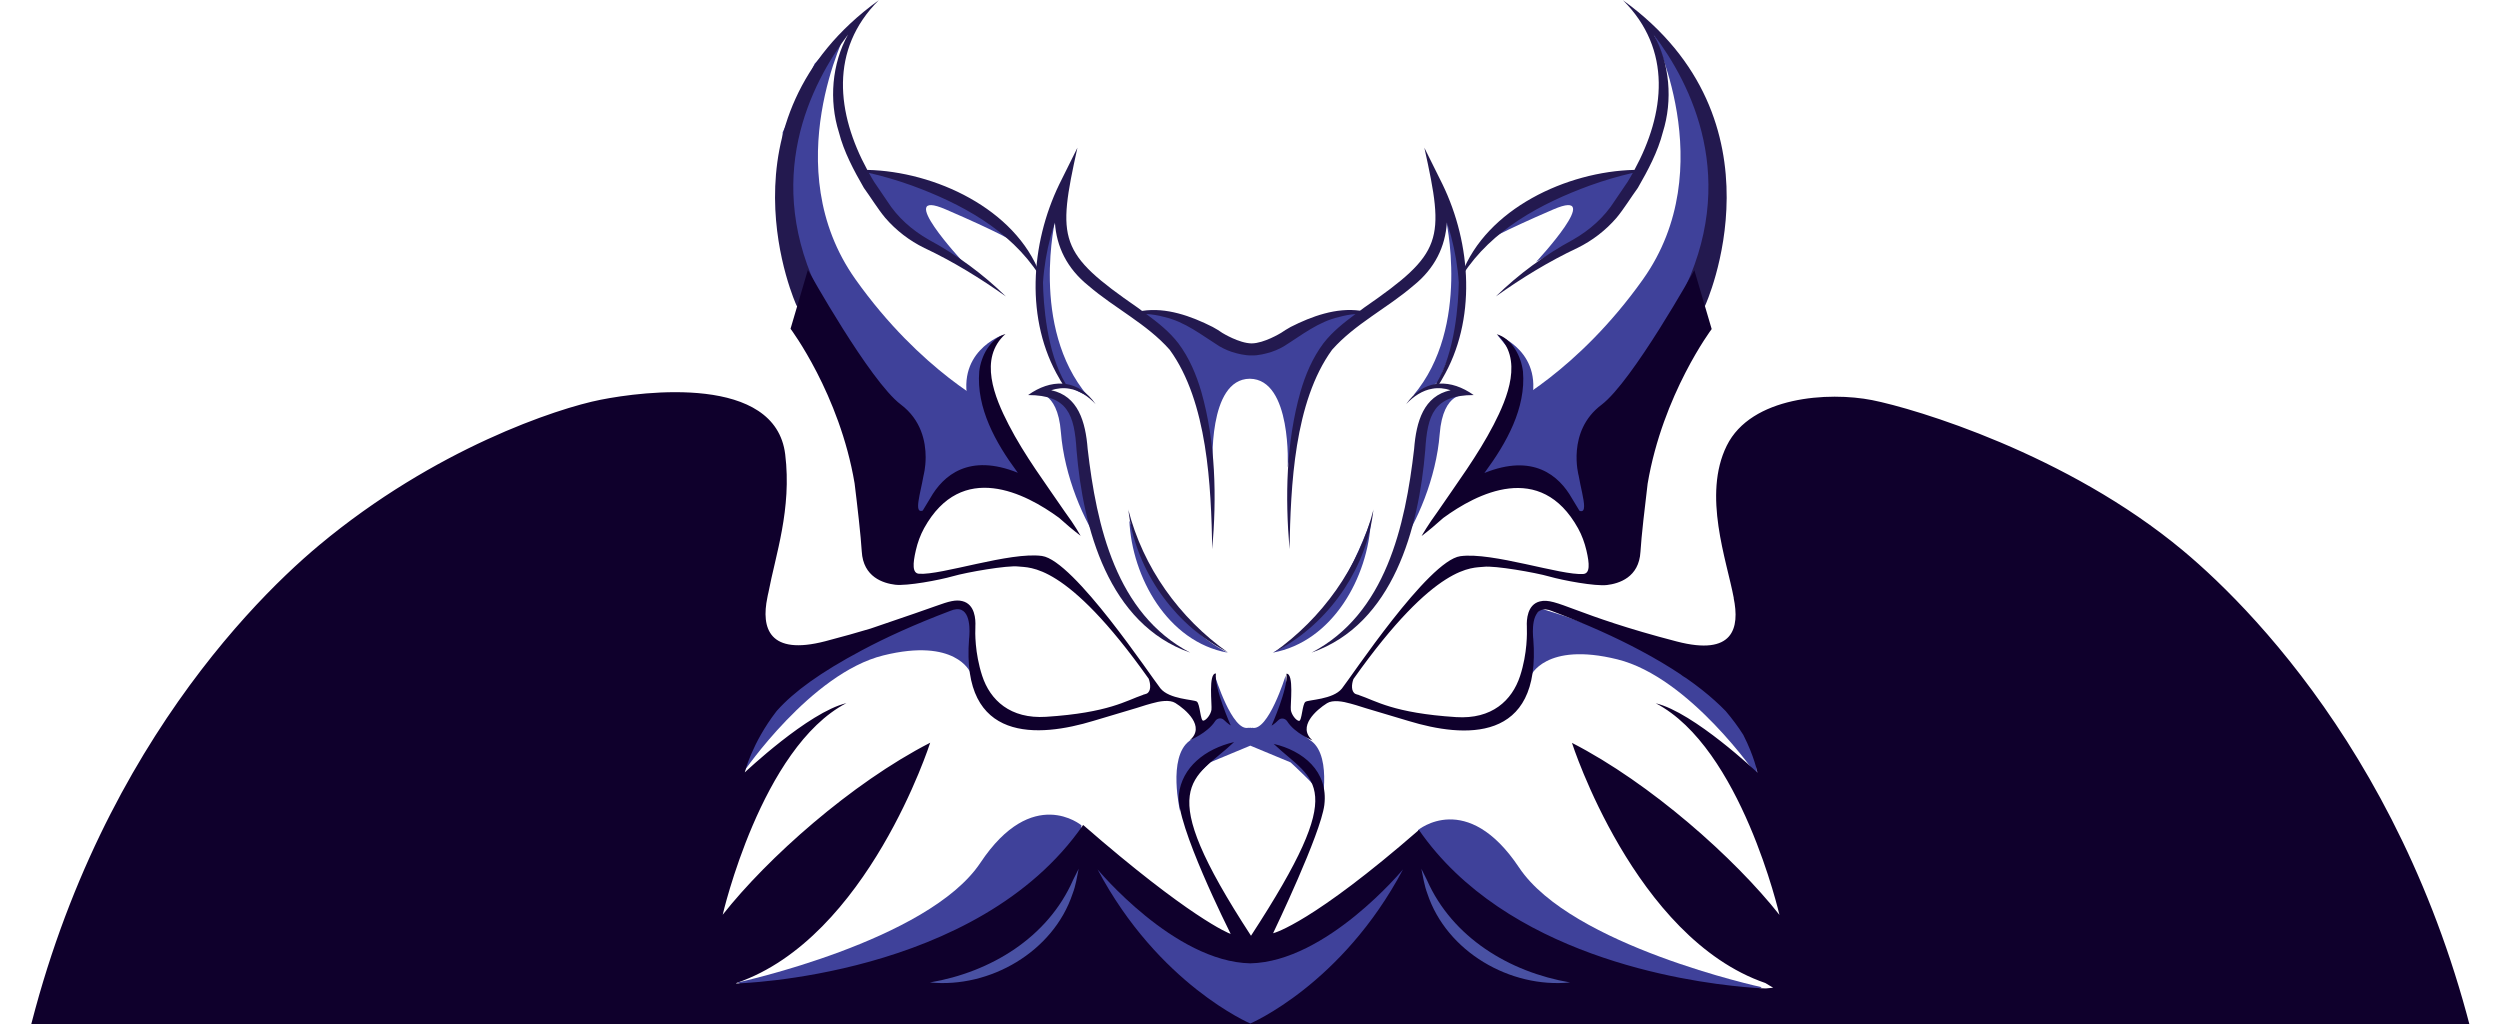 <?xml version="1.0" encoding="UTF-8"?> <svg xmlns="http://www.w3.org/2000/svg" width="820" height="336" viewBox="0 0 820 336" fill="none"> <g clip-path="url(#clip0_70_5055)"> <path d="M242 322.24C242 322.24 304.422 308.703 321.568 282.997C338.691 257.268 354.71 270.708 354.71 270.708L353.87 280.405C353.87 280.405 330.705 308.895 328.571 308.439C326.436 307.983 251.928 328.12 251.928 328.12L242 322.264V322.24Z" fill="#3F419A"></path> <path d="M577.827 323.8C577.827 323.8 515.405 310.263 498.259 284.557C481.112 258.852 465.117 272.269 465.117 272.269L465.957 281.965C465.957 281.965 489.122 310.455 491.256 309.999C493.391 309.543 567.899 329.681 567.899 329.681L577.827 323.824V323.8Z" fill="#3F419A"></path> <path d="M430.058 243.035C422.84 237.634 423.223 236.938 423.223 236.938L422.168 232.234L421.688 221.601C421.688 221.601 415.981 240.178 410.633 238.69C410.777 238.834 410.154 238.714 410.082 238.69C410.082 238.69 409.386 238.834 409.53 238.69C404.182 240.178 398.475 221.601 398.475 221.601L397.995 232.234L396.94 236.938C396.94 236.938 397.324 237.634 390.106 243.035C382.887 248.435 387.084 266.148 387.084 266.148C387.084 266.148 387.492 261.06 387.732 259.668C387.971 258.276 396.892 250.067 396.892 250.067L410.106 244.571L423.319 250.067C423.319 250.067 432.264 258.276 432.48 259.668C432.72 261.06 433.127 266.148 433.127 266.148C433.127 266.148 437.324 248.435 430.106 243.035H430.058Z" fill="#3F419A"></path> <path d="M328.74 109.945C328.74 109.945 312.673 115.538 318.044 133.611C323.416 151.684 322.84 121.778 322.84 121.778L322.984 117.05L328.716 109.945H328.74Z" fill="#3F419A"></path> <path d="M491.141 109.897C491.141 109.897 507.208 115.49 501.836 133.563C496.464 151.636 497.04 121.73 497.04 121.73L496.896 117.002L491.165 109.897H491.141Z" fill="#3F419A"></path> <path d="M474.114 71.279C474.114 71.279 482.675 107.041 463.586 129.675C466.655 128.283 470.468 126.266 470.468 126.266L471.955 124.97L478.838 108.289L479.773 87.216L475.48 70.775L474.09 71.279H474.114Z" fill="#3F419A"></path> <path d="M277.902 9.739C277.902 9.739 254.545 54.886 280.588 91.608C302.123 121.946 325.744 133.539 325.744 133.539L336.967 156.269L322.291 158.141C322.291 158.141 310.756 158.501 308.502 161.501C306.247 164.501 297.399 173.478 297.399 173.478L294.737 142.852L272.387 114.53L256.703 68.351V43.413L267.231 20.851L277.878 9.739H277.902Z" fill="#3F419A"></path> <path d="M541.596 9.739C541.596 9.739 564.953 54.886 538.91 91.608C517.375 121.946 493.754 133.539 493.754 133.539L482.531 156.269L497.207 158.141C497.207 158.141 508.742 158.501 510.996 161.501C513.251 164.501 522.1 173.478 522.1 173.478L524.761 142.852L547.112 114.53L562.795 68.351V43.413L552.267 20.851L541.62 9.739H541.596Z" fill="#3F419A"></path> <path d="M315.79 85.824C315.79 85.824 292.888 61.222 310.203 68.686C327.517 76.151 332.337 79.151 332.337 79.151L317.061 67.294L296.845 58.918L282.984 56.134L288.788 66.118L295.502 74.879L315.79 85.872V85.824Z" fill="#3F419A"></path> <path d="M503.918 85.824C503.918 85.824 526.82 61.222 509.505 68.686C492.191 76.151 487.371 79.151 487.371 79.151L502.647 67.294L522.863 58.918L536.724 56.134L530.92 66.118L524.206 74.879L503.918 85.872V85.824Z" fill="#3F419A"></path> <path d="M441.405 102.865L430.806 105.385L421.237 110.258L409.535 115.418L398.839 110.258L389.271 105.385L378.671 102.865H373.348L383.156 110.186L391.357 124.658C391.357 124.658 397.76 153.676 397.76 153.292C397.76 153.292 396.033 124.322 409.942 124.226C423.827 124.37 422.364 153.292 422.364 153.292C422.364 153.652 428.767 124.658 428.767 124.658L436.969 110.186L446.777 102.865H441.477H441.405Z" fill="#3F419A"></path> <path d="M480.948 129.507C480.948 129.507 473.346 128.019 472.219 142.372C471.092 156.725 464.761 171.63 458.43 180.39C463.466 162.869 464.761 149.26 464.761 149.26L468.022 134.907L476.032 128.715" fill="#3F419A"></path> <path d="M339.242 128.883C339.242 128.883 346.844 127.395 347.971 141.748C349.098 156.101 355.429 171.006 361.76 179.766C356.724 162.245 355.429 148.636 355.429 148.636L352.168 134.283L344.158 128.091" fill="#3F419A"></path> <path d="M370.422 170.694C376.897 187.903 385.65 205.256 402.604 214.065C382.988 210.488 371.285 189.343 370.422 170.694Z" fill="#3F419A"></path> <path d="M449.655 170.694C443.18 187.903 434.427 205.256 417.473 214.065C437.089 210.488 448.792 189.343 449.655 170.694Z" fill="#3F419A"></path> <path d="M346.249 71.471C346.249 71.471 337.688 107.233 356.777 129.867C353.707 128.475 349.894 126.459 349.894 126.459L348.408 125.163L341.525 108.481L340.59 87.408L344.882 70.967L346.273 71.471H346.249Z" fill="#3F419A"></path> <path d="M243.918 253.187C243.918 253.187 265.98 220.857 289.721 214.977C313.462 209.096 318.211 220.473 318.211 220.473V201.464L314.589 198.392L307.179 200.72L271.952 213.489L244.757 236.218L243.918 253.187Z" fill="#3F419A"></path> <path d="M576.316 254.483C576.316 254.483 554.254 222.153 530.513 216.273C506.772 210.392 502.023 221.769 502.023 221.769V202.76L505.645 199.688L513.055 202.016L548.282 214.785L575.477 237.514L576.316 254.483Z" fill="#3F419A"></path> <path d="M536.109 55.702C546.109 37.268 548.603 16.291 532.32 0.066C587.068 39.572 559.322 100.153 559.322 100.153C559.322 100.153 522.631 153.268 551.217 97.392C570.881 58.942 554.526 27.308 542.416 11.347C547.715 20.899 548.699 32.924 545.413 43.365C543.759 49.845 540.521 55.87 537.212 61.63C535.005 64.654 532.631 68.543 530.233 71.423C526.66 75.575 522.248 78.959 517.38 81.335C508.003 85.752 499.154 91.176 490.617 97.249C498.099 89.928 506.684 83.616 515.941 78.623C521.432 75.479 526.181 71.303 529.562 65.974C530.641 64.39 532.799 61.174 533.878 59.614C534.454 58.654 535.029 57.694 535.557 56.71C530.833 57.79 526.157 59.182 521.576 60.814C505.461 66.694 489.298 75.383 479.754 90.168L479.418 89.952C487.547 68.471 513.926 56.23 536.085 55.726L536.109 55.702Z" fill="#23194F"></path> <path d="M284.455 55.702C274.455 37.268 271.961 16.291 288.244 0.066C233.495 39.572 261.241 100.153 261.241 100.153C261.241 100.153 297.932 153.268 269.347 97.392C249.683 58.942 266.037 27.308 278.148 11.347C272.848 20.899 271.865 32.924 275.15 43.365C276.805 49.845 280.042 55.87 283.352 61.63C285.558 64.654 287.932 68.543 290.33 71.423C293.903 75.575 298.316 78.959 303.184 81.335C312.56 85.752 321.409 91.176 329.946 97.249C322.464 89.928 313.879 83.616 304.623 78.623C299.131 75.479 294.383 71.303 291.001 65.974C289.922 64.39 287.764 61.174 286.685 59.614C286.109 58.654 285.534 57.694 285.006 56.71C289.73 57.79 294.407 59.182 298.987 60.814C315.102 66.694 331.265 75.383 340.81 90.168L341.145 89.952C333.016 68.471 306.637 56.23 284.479 55.726L284.455 55.702Z" fill="#23194F"></path> <path d="M450.496 167.093C448.458 185.575 436.947 202.904 420.952 212.24C419.897 212.864 418.817 213.464 417.738 214.065C433.71 202.784 445.652 186.103 450.52 167.093H450.496Z" fill="#23194F"></path> <path d="M348.482 125.834C348.482 125.834 348.386 125.666 348.338 125.594C348.05 125.21 347.786 124.754 347.499 124.202C336.228 105.097 337.954 80.039 347.451 60.43L353.398 48.453C346.659 78.863 347.187 82.968 373.206 100.945C373.662 101.281 374.117 101.641 374.597 101.977C382.535 100.729 390.688 103.681 397.739 107.233C398.914 107.857 400.017 108.553 401.072 109.297L400.976 109.225C400.976 109.225 406.468 112.61 410.544 112.634C414.597 112.61 420.113 109.225 420.113 109.225L420.017 109.297C421.072 108.577 422.175 107.881 423.35 107.233C430.281 103.729 438.266 100.825 446.084 101.905C446.516 101.593 446.947 101.257 447.379 100.945C473.398 82.968 473.926 78.887 467.187 48.453L473.134 60.43C482.631 80.039 484.357 105.097 473.086 124.202C472.798 124.73 472.535 125.21 472.247 125.594C472.199 125.666 472.151 125.762 472.103 125.834C475.748 125.618 479.609 126.915 483.374 129.579C470.281 129.579 468.194 136.059 467.475 147.7C465.364 173.214 457.019 204.704 430.185 214.065C454.573 201.32 460.904 172.47 463.83 147.268C464.525 138.267 466.971 129.867 475.796 127.995C473.878 127.347 471.791 127.131 469.849 127.491C466.563 128.019 463.59 130.035 461.216 132.555C463.974 128.595 467.355 126.483 471.024 125.93C477.355 115.442 478.362 99.385 478.482 92.664C478.146 87.552 477.259 82.439 475.964 77.519C475.556 75.983 475.077 74.471 474.573 72.959C474.069 80.879 470.664 88.032 463.59 93.696C454.909 101.161 444.477 106.201 436.923 114.722C424.477 131.859 423.35 159.413 422.966 180.126C421.504 162.917 421.839 145.276 426.539 128.547C428.17 122.954 430.472 117.41 434.117 112.562C437.091 108.721 440.808 105.841 444.597 103.009C442.774 103.153 440.976 103.489 439.225 103.969C432.319 105.553 427.019 109.897 421.096 113.594C419.489 114.53 417.619 115.346 415.676 115.826C415.676 115.826 412.583 116.714 410.544 116.57C408.482 116.69 405.412 115.826 405.412 115.826C403.47 115.346 401.623 114.53 399.993 113.594C394.093 109.897 388.77 105.553 381.863 103.969C379.945 103.441 377.954 103.105 375.964 102.985C379.777 105.817 383.494 108.697 386.468 112.562C390.113 117.41 392.415 122.954 394.045 128.547C398.77 145.276 399.081 162.917 397.619 180.126C397.235 159.413 396.108 131.859 383.662 114.722C376.132 106.201 365.676 101.161 356.995 93.696C349.945 88.032 346.516 80.879 346.012 72.959C345.508 74.471 345.053 75.983 344.621 77.519C343.302 82.439 342.439 87.528 342.103 92.664C342.223 99.361 343.23 115.442 349.561 125.93C353.23 126.459 356.611 128.595 359.369 132.555C356.995 130.035 354.021 127.995 350.736 127.491C348.77 127.131 346.707 127.371 344.789 127.995C353.614 129.867 356.06 138.291 356.755 147.268C359.681 172.446 366.012 201.296 390.4 214.065C363.542 204.704 355.221 173.214 353.11 147.7C352.391 136.059 350.304 129.603 337.211 129.579C340.952 126.915 344.837 125.618 348.482 125.834Z" fill="#23194F"></path> <path d="M370.066 167.093C374.911 186.103 386.853 202.784 402.848 214.065C401.769 213.488 400.69 212.864 399.635 212.24C383.616 202.904 372.129 185.575 370.09 167.093H370.066Z" fill="#23194F"></path> <path d="M817.307 371.059C800.161 262.596 741.408 201.752 716.012 180.582C678.026 148.9 628.194 134.043 614.046 131.235C599.897 128.451 574.381 129.963 566.372 146.188C558.362 162.389 566.372 183.774 568.674 196.135C568.674 196.183 568.674 196.183 568.674 196.231L568.626 196.063C570.712 206.12 568.506 215.217 550.017 210.416C516.516 201.728 510.4 195.895 505.077 197.263C500.928 198.295 500.688 203.312 500.808 205.52V205.712C500.808 205.712 500.808 205.808 500.808 205.856C500.856 207.368 501.048 214.185 498.578 221.745C495.94 229.762 489.345 235.978 477.595 235.21C456.995 233.89 451.168 229.81 445.844 228.033C445.676 227.961 445.532 227.865 445.317 227.841C445.125 227.841 444.957 227.745 444.813 227.673C444.741 227.673 444.645 227.625 444.573 227.601C443.134 226.833 443.278 224.481 443.926 222.729C471.12 184.326 483.11 186.367 486.659 185.911C490.209 185.455 503.614 187.783 508.194 189.103C512.751 190.399 523.182 192.343 527.091 191.887C531 191.407 537.595 189.439 538.074 180.966C538.362 175.998 539.537 165.989 540.424 158.645C545.388 129.315 561.432 107.929 561.432 107.929L555.748 88.632C555.748 88.632 535.46 125.09 525.293 132.771C513.734 141.46 517.811 156.053 517.811 156.053C518.458 159.797 519.585 163.805 519.585 166.013C519.585 167.285 519.201 167.957 518.074 167.549L515.604 163.469C511.336 155.933 502.87 148.684 486.875 155.14C486.971 155.02 487.067 154.9 487.163 154.756C494.094 145.324 500.544 133.923 499.537 121.874C498.938 116.81 495.964 111.121 490.928 109.609C499.849 117.626 494.477 130.491 489.897 139.347C484.645 149.476 477.835 158.573 471.432 167.981C468.506 171.966 466.516 175.398 466.276 175.83C468.722 173.958 471.096 171.966 473.374 169.901C484.333 161.885 505.245 150.988 517.619 173.31C518.866 175.566 519.753 178.038 520.353 180.558C521.384 184.999 521.552 188.095 519.321 188.263C512.079 188.815 489.465 180.99 478.986 182.43C468.482 183.87 443.038 222.249 440.137 225.849C437.211 229.474 429.249 229.474 428.194 230.194C427.115 230.938 427.043 236.578 426.06 236.458C425.077 236.314 423.638 234.442 423.398 232.906C423.158 231.37 424.525 220.833 421.959 220.977C422.559 225.729 417.067 238.018 417.067 238.018C417.067 238.018 417.882 237.634 419.321 236.194C420.185 235.354 421.552 235.594 422.199 236.578C424.645 240.514 430.52 242.866 430.52 242.866C425.317 238.378 431.839 232.786 435.269 230.65C437.163 229.474 440.448 230.05 443.038 230.794C443.278 230.866 445.796 231.538 448.026 232.306L462.103 236.506C480.017 241.954 505.628 243.971 502.918 209.552C502.918 209.552 502.918 209.408 502.87 209.168L502.823 208.448C502.655 205.448 502.751 197.671 509.201 200.48C520.64 204.824 530.137 209.144 538.002 213.344C543.014 216.009 547.379 218.625 551.168 221.145C551.599 221.529 552.199 221.913 552.966 222.369C553.062 222.417 553.158 222.489 553.254 222.561C556.875 225.081 559.921 227.529 562.463 229.81L562.511 229.858C563.806 231.01 564.957 232.138 566.036 233.242C565.988 233.242 566.084 233.242 566.036 233.242C568.218 235.81 570.185 238.474 571.791 241.018C575.508 248.291 576.42 253.403 576.42 253.403C576.42 253.403 555.556 233.65 543.086 230.674C571.024 245.219 583.662 300.086 583.662 300.086C569.01 281.509 541.432 256.931 515.604 243.659C515.604 243.659 536.06 307.647 579.034 322.432C579.201 322.504 581.432 323.92 581.599 323.968L579.201 324.208C579.201 324.208 576.659 324.16 572.271 323.752C552.271 321.976 493.854 313.359 465.412 272.221C430.568 302.559 418.17 305.967 417.571 306.111C418.05 305.079 433.182 273.541 434.381 264.036C435.748 252.971 427.355 246.227 417.763 243.995C431.168 256.667 443.134 256.595 410.329 306.927C377.523 256.619 391.384 256.043 404.789 243.395C395.197 245.627 387.691 251.723 386.659 260.58C385.532 270.228 403.182 305.319 403.662 306.327C403.062 306.183 390.113 300.926 355.269 270.588C320.64 320.704 241.48 322.576 241.48 322.576V322.456C241.48 322.456 241.6 322.408 241.671 322.384C284.645 307.599 305.101 243.611 305.101 243.611C279.249 256.883 251.695 281.437 237.043 300.038C237.043 300.038 249.681 245.171 277.619 230.626C265.149 233.602 244.285 253.355 244.285 253.355C244.285 253.355 246.54 243.875 254.645 233.338C254.741 233.218 254.813 233.122 254.933 233.002C260.376 226.929 268.938 220.617 282.751 213.272C290.616 209.072 300.113 204.752 311.576 200.408C318.026 197.599 318.146 205.376 317.954 208.376L317.906 209.096C317.906 209.36 317.859 209.504 317.859 209.504C315.173 243.899 340.784 241.882 358.674 236.434C358.674 236.434 372.727 232.234 372.751 232.234C374.981 231.466 377.499 230.794 377.739 230.722C380.329 229.978 383.614 229.402 385.508 230.578C388.938 232.714 395.484 238.306 390.257 242.794C390.257 242.794 396.06 240.442 398.554 236.554C399.201 235.522 400.592 235.306 401.456 236.146C402.894 237.562 403.686 237.946 403.686 237.946C403.686 237.946 398.194 225.657 398.818 220.905C396.252 220.737 397.595 231.298 397.355 232.834C397.115 234.37 395.676 236.242 394.693 236.386C393.71 236.53 393.638 230.89 392.559 230.122C391.504 229.402 383.542 229.402 380.616 225.777C377.715 222.177 352.247 183.798 341.767 182.358C331.288 180.918 308.698 188.743 301.432 188.191C299.201 188.023 299.369 184.927 300.4 180.486C300.976 177.966 301.863 175.518 303.11 173.238C315.484 150.916 336.396 161.813 347.355 169.829C349.633 171.894 352.007 173.886 354.453 175.758C354.333 175.566 353.854 174.702 353.062 173.43C352.151 171.966 350.856 169.997 349.297 167.909C342.894 158.501 336.06 149.428 330.832 139.275C326.252 130.395 320.856 117.53 329.801 109.537C324.765 111.073 321.791 116.738 321.192 121.802C320.185 133.851 326.612 145.276 333.566 154.684C333.662 154.828 333.758 154.948 333.854 155.068C317.858 148.612 309.393 155.861 305.125 163.397L302.655 167.477C299.633 168.581 301.887 161.957 302.918 155.981C302.918 155.981 303.614 153.484 303.614 149.932C303.614 144.916 302.223 137.763 295.46 132.675C285.269 124.994 264.981 88.536 264.981 88.536L259.297 107.833C259.297 107.833 275.365 129.219 280.305 158.525C281.216 165.893 282.367 175.902 282.655 180.87C283.134 189.319 289.729 191.311 293.638 191.791C297.547 192.247 307.978 190.303 312.535 189.007C317.091 187.687 330.496 185.359 334.046 185.815C337.595 186.295 349.585 184.23 376.779 222.633C377.427 224.409 377.595 226.737 376.132 227.505C376.084 227.505 375.964 227.553 375.892 227.577C375.724 227.625 375.58 227.721 375.388 227.745C375.173 227.745 375.005 227.865 374.861 227.937C369.537 229.714 363.71 233.794 343.11 235.114C331.384 235.858 324.765 229.666 322.151 221.649C319.681 214.065 319.849 207.272 319.921 205.76V205.616V205.424C320.041 203.216 319.825 198.199 315.652 197.167C313.494 196.615 311.216 197.239 307.043 198.751C304.453 199.712 298.266 201.824 285.556 206.168C281.312 207.44 276.42 208.832 270.712 210.32C252.247 215.121 249.609 206.048 251.695 195.991C251.863 194.959 251.815 195.463 252.031 194.407C254.357 182.07 259.753 166.973 257.547 149.02C254.333 122.81 211.168 128.307 197.019 131.115C182.87 133.899 142.655 147.148 104.669 178.83C79.273 200.024 20.496 260.82 3.374 369.307C-10.031 471.458 17.283 540.775 71.528 598.187C120.856 650.391 183.998 672.928 227.571 672.544C258.65 669.256 263.71 656.943 262.607 642.254C262.151 636.182 260.472 630.253 258.074 624.661C253.83 614.796 252.727 608.34 253.158 604.115C253.422 601.475 255.173 599.171 257.715 598.451C260.664 597.611 264.837 597.731 270.664 599.243C304.165 607.932 310.281 613.764 315.604 612.396C319.753 611.34 319.993 606.348 319.873 604.139V603.947C319.873 603.947 319.873 603.851 319.873 603.803C319.825 602.291 319.633 595.475 322.103 587.914C324.717 579.898 331.312 573.681 343.062 574.449C363.662 575.769 369.489 579.85 374.813 581.626C374.981 581.698 375.125 581.794 375.341 581.818C375.532 581.818 375.7 581.89 375.844 581.962C375.916 582.01 376.012 582.01 376.084 582.058C377.523 582.802 377.379 585.154 376.731 586.93C349.537 625.333 337.547 623.293 333.998 623.749C330.448 624.229 317.043 621.901 312.463 620.581C307.906 619.284 297.475 617.316 293.566 617.796C289.657 618.276 283.062 620.244 282.583 628.693C282.295 633.685 281.12 643.694 280.233 651.039C275.269 680.369 259.225 701.754 259.225 701.754L264.909 721.051C264.909 721.051 285.197 684.569 295.365 676.912C306.923 668.224 302.847 653.631 302.847 653.631C302.199 649.862 301.072 645.854 301.072 643.67C301.072 642.374 301.456 641.726 302.583 642.11L305.053 646.214C309.321 653.727 317.787 660.999 333.782 654.543L333.494 654.903C326.564 664.336 320.113 675.76 321.12 687.809C321.719 692.873 324.693 698.562 329.729 700.074C320.808 692.057 326.18 679.193 330.76 670.336C336.012 660.183 342.823 651.111 349.225 641.702C352.151 637.742 354.141 634.309 354.381 633.877C351.935 635.726 349.561 637.742 347.283 639.806C336.324 647.822 315.412 658.719 303.038 636.398C301.791 634.141 300.904 631.669 300.305 629.149C299.273 624.709 299.105 621.613 301.336 621.445C308.578 620.868 331.192 628.693 341.671 627.277C352.175 625.837 377.619 587.458 380.52 583.834C383.446 580.234 391.408 580.234 392.463 579.49C393.542 578.746 393.614 573.105 394.597 573.249C395.58 573.393 397.019 575.265 397.259 576.801C397.499 578.338 396.132 588.85 398.698 588.73C398.098 583.978 403.59 571.665 403.59 571.665C403.59 571.665 402.799 572.073 401.336 573.513C400.472 574.353 399.082 574.113 398.434 573.105C395.964 569.193 390.137 566.841 390.137 566.841C395.341 571.305 388.818 576.921 385.388 579.058C383.494 580.21 380.209 579.658 377.619 578.914C377.379 578.842 375.94 578.386 373.878 577.57H373.83C371.576 576.633 368.626 575.313 365.94 573.489C363.254 571.713 360.832 569.481 359.561 566.841C355.844 558.92 356.132 556.04 363.854 552.128C368.458 549.776 373.95 549.128 377.571 549.272C380.209 549.344 382.511 549.44 382.055 551.192C381.935 551.648 381.024 552.656 380.592 552.992C379.369 553.928 368.962 556.976 371.576 554.744C377.667 549.56 369.345 552.896 368.578 554.48C367.858 556.064 371.096 559.232 374.357 558.68C377.619 558.128 382.559 556.64 383.47 554.768C384.405 552.92 387.954 532.71 410.257 530.454C432.559 532.71 436.108 552.92 437.043 554.768C437.978 556.64 442.894 558.128 446.156 558.68C449.417 559.256 452.655 556.088 451.935 554.48C451.192 552.896 442.847 549.584 448.938 554.744C451.552 556.976 441.144 553.928 439.921 552.992C439.489 552.656 438.578 551.648 438.458 551.192C438.002 549.464 440.305 549.368 442.942 549.272C446.564 549.128 452.055 549.776 456.659 552.128C464.381 556.04 464.669 558.92 460.952 566.841C458.458 572.121 451.24 575.721 446.707 577.57C446.707 577.57 446.707 577.57 446.659 577.57C444.621 578.386 443.158 578.818 442.918 578.914C440.353 579.658 437.043 580.21 435.149 579.058C431.719 576.921 425.173 571.305 430.4 566.841C430.4 566.841 424.549 569.193 422.103 573.105C421.456 574.137 420.065 574.377 419.201 573.513C417.763 572.097 416.947 571.665 416.947 571.665C416.947 571.665 422.439 583.978 421.839 588.73C424.405 588.874 423.038 578.338 423.278 576.801C423.518 575.265 424.957 573.393 425.94 573.249C426.923 573.105 426.995 578.746 428.074 579.49C429.129 580.234 437.091 580.234 440.017 583.834C442.918 587.458 468.386 625.837 478.866 627.277C489.345 628.693 511.935 620.868 519.201 621.445C521.432 621.613 521.264 624.709 520.233 629.149C519.633 631.669 518.77 634.117 517.499 636.398C505.125 658.695 484.213 647.822 473.254 639.806C470.976 637.742 468.602 635.726 466.156 633.877C466.276 634.069 466.755 634.933 467.547 636.206C468.458 637.646 469.753 639.614 471.312 641.726C477.715 651.159 484.549 660.207 489.777 670.36C494.357 679.217 499.753 692.105 490.808 700.098C495.844 698.562 498.818 692.897 499.417 687.833C500.448 675.784 493.998 664.336 487.043 654.927L486.755 654.567C502.751 661.023 511.216 653.751 515.484 646.238C515.484 646.238 517.954 642.158 517.954 642.134C520.976 641.054 518.722 647.654 517.691 653.631C517.691 653.631 516.995 656.127 516.995 659.679C516.995 664.695 518.386 671.848 525.173 676.936C535.365 684.617 555.628 721.075 555.628 721.075L561.312 701.778C561.312 701.778 545.245 680.393 540.305 651.087C539.393 643.718 538.242 633.709 537.954 628.717C537.475 620.268 530.88 618.3 526.971 617.82C523.062 617.34 512.631 619.308 508.074 620.604C503.494 621.925 490.089 624.253 486.54 623.773C482.99 623.317 471 625.357 443.806 586.954C443.158 585.178 443.014 582.826 444.453 582.082C444.525 582.034 444.621 582.034 444.693 581.986C444.861 581.938 445.005 581.866 445.197 581.842C445.412 581.794 445.58 581.722 445.724 581.65C451.048 579.874 456.875 575.793 477.475 574.473C489.201 573.729 495.82 579.922 498.458 587.938C500.904 595.523 500.736 602.315 500.688 603.827C500.688 603.875 500.688 603.923 500.688 603.971V604.163C500.688 604.403 500.688 604.667 500.688 604.979C500.688 607.428 501.288 611.484 504.981 612.444C510.305 613.812 516.396 607.98 549.921 599.291C555.245 597.899 559.177 597.707 562.079 598.307C566.348 599.627 571.815 605.147 562.151 627.157C560.185 631.645 558.818 636.398 558.242 641.246C556.588 655.167 559.249 667.336 582.151 672.472C588.746 673.96 595.508 674.368 602.247 673.96C645.173 671.344 703.086 648.47 749.058 599.843C803.302 542.431 830.616 473.09 817.211 370.963L817.307 371.059ZM576.036 558.968C575.676 562.905 572.007 578.338 537.954 596.435C530.089 600.611 520.592 604.931 509.153 609.3C502.703 612.108 502.583 604.331 502.775 601.331C502.775 601.091 502.823 600.851 502.823 600.611C502.847 600.347 502.87 600.203 502.87 600.203C505.556 565.809 479.921 567.825 462.031 573.273C460.592 573.705 459.513 571.977 460.544 570.873C462.99 568.257 465.149 564.945 466.42 560.792C469.897 549.416 452.271 546.247 442.271 546.031C438.938 545.959 436.06 543.943 434.405 541.063C429.034 531.822 411 526.782 410.352 526.614H410.329H410.305C409.633 526.806 391.6 531.846 386.252 541.087C384.573 543.967 381.695 545.983 378.386 546.055C368.386 546.271 350.76 549.44 354.237 560.816C355.508 564.969 357.667 568.281 360.113 570.897C361.144 572.001 360.065 573.753 358.626 573.297C340.712 567.849 315.077 565.833 317.787 600.251C317.787 600.251 317.787 600.395 317.835 600.635C317.835 600.875 317.858 601.115 317.882 601.355C318.074 604.355 317.954 612.132 311.504 609.324C300.065 604.979 290.568 600.635 282.703 596.459C248.674 578.362 245.005 562.905 244.621 558.992C254.333 570.609 265.604 579.442 276.612 577.642C276.612 577.642 254.405 567.201 240.065 527.766C247.427 535.855 260.041 546.343 281.264 556.904C286.54 560.096 291.647 562.569 296.036 563.625C297.427 563.961 298.746 564.153 299.969 564.177C301.192 564.201 301.911 565.545 301.312 566.625C300.137 568.713 299.585 571.257 303.422 571.689C310.137 572.433 347.379 547.831 363.014 533.911C377.691 520.854 399.273 516.773 407.978 516.317C408.074 516.317 408.146 516.269 408.242 516.245H412.511C412.511 516.245 412.679 516.293 412.775 516.317C421.48 516.773 443.062 520.878 457.739 533.911C473.374 547.831 510.616 572.433 517.331 571.689C521.168 571.257 520.616 568.737 519.441 566.625C518.842 565.569 519.561 564.201 520.784 564.177C522.007 564.153 523.326 563.937 524.717 563.625C529.129 562.569 534.237 560.096 539.489 556.904C560.736 546.367 573.35 535.855 580.688 527.766C566.324 567.225 544.141 577.642 544.141 577.642C555.149 579.442 566.42 570.585 576.132 558.992L576.036 558.968Z" fill="#0F002C"></path> <path d="M410.096 315.976C385.108 315.472 360 285.157 360 285.157C380 322.936 410.096 335.705 410.096 335.705C410.096 335.705 440.192 322.936 460.192 285.157C460.192 285.157 435.108 315.472 410.096 315.976Z" fill="#3F419A"></path> <path d="M305.024 322.24C324.904 318.88 343.681 307.527 351.954 288.662C352.53 287.438 353.153 286.19 353.801 284.965C353.249 287.678 352.842 290.486 351.835 293.078C345.528 312.159 324.664 324.208 305 322.24H305.024Z" fill="#4951A3"></path> <path d="M515 322.24C495.336 324.208 474.473 312.159 468.166 293.078C467.182 290.486 466.775 287.654 466.199 284.965C466.847 286.214 467.47 287.438 468.046 288.662C476.343 307.503 495.12 318.856 514.976 322.24H515Z" fill="#4951A3"></path> </g> <defs> <clipPath id="clip0_70_5055"> <rect width="820" height="336" fill="white" transform="translate(0.004)"></rect> </clipPath> </defs> </svg> 